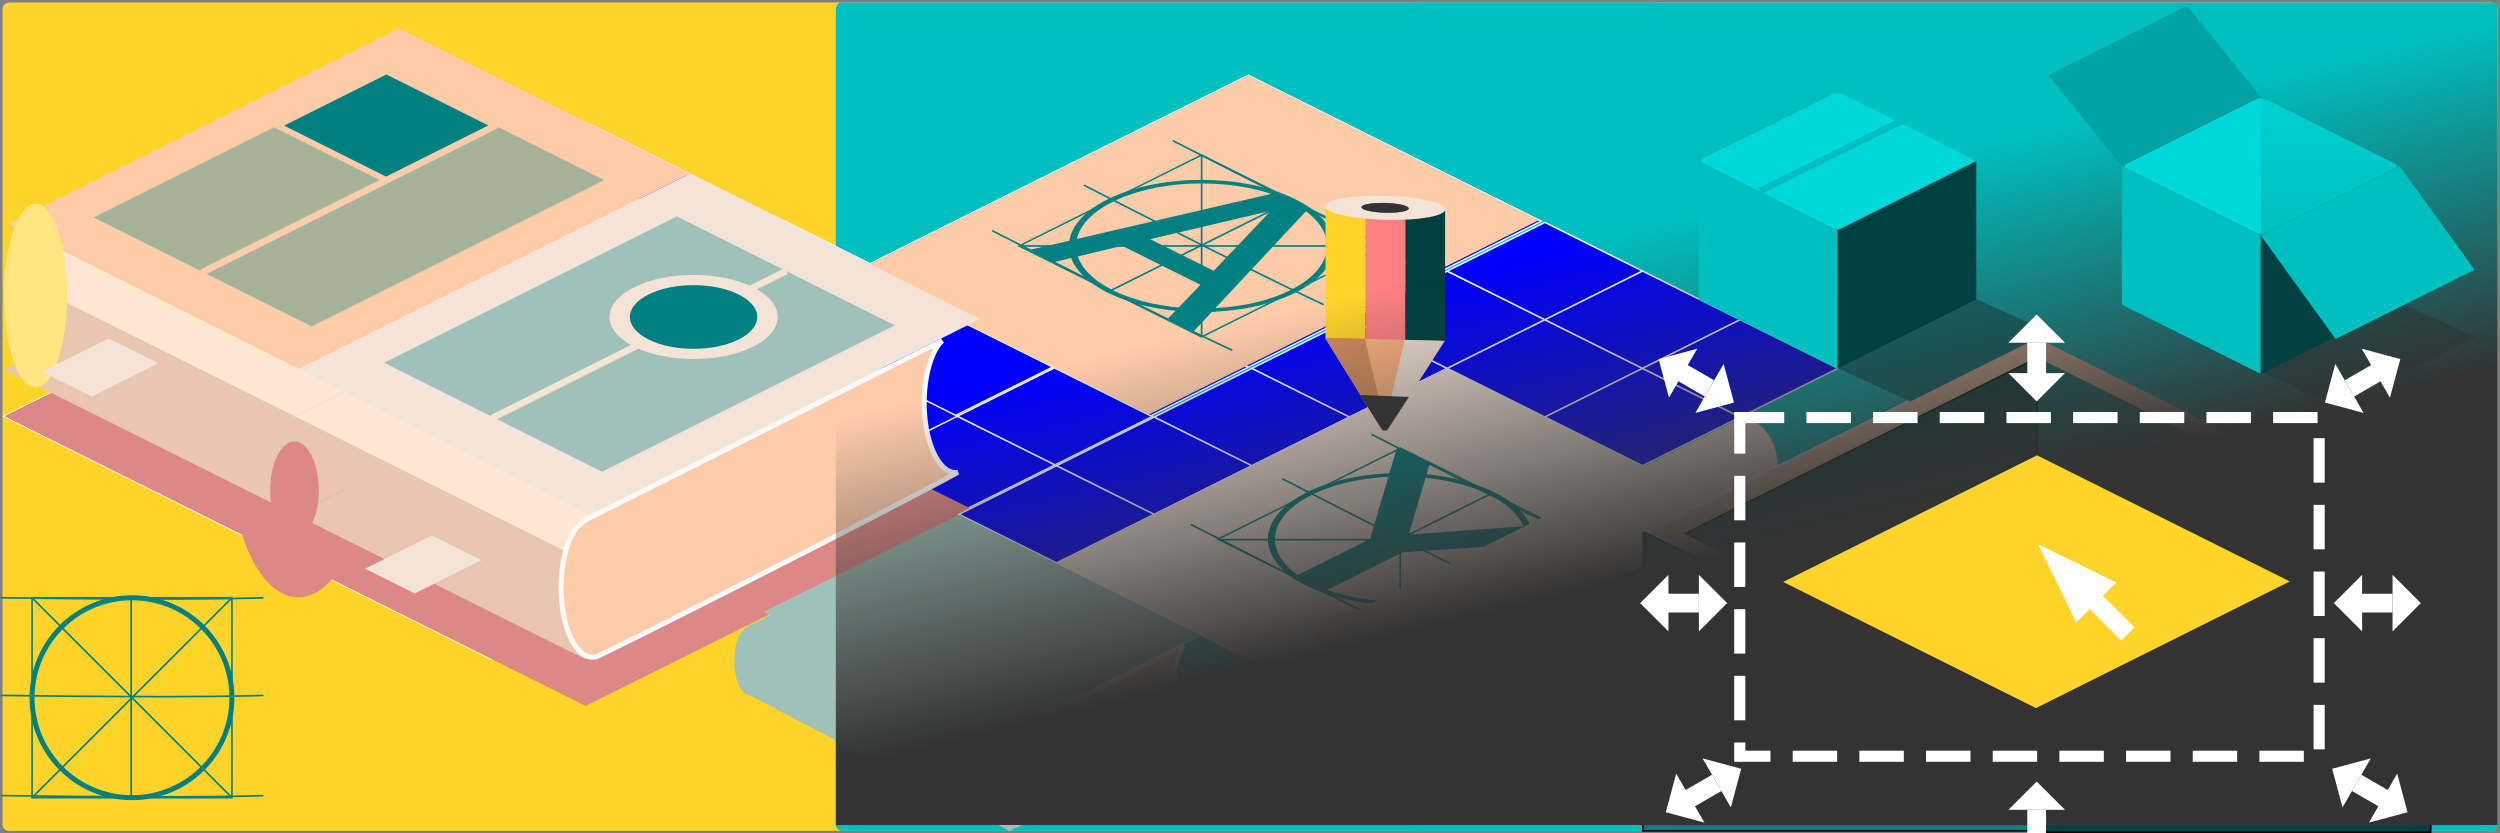 <?xml version="1.0" encoding="UTF-8" standalone="no"?>
<!-- Created with Inkscape (http://www.inkscape.org/) -->

<svg
   width="1500"
   height="500"
   viewBox="0 0 396.875 132.292"
   version="1.1"
   id="svg5"
   inkscape:version="1.1 (c68e22c387, 2021-05-23)"
   sodipodi:docname="header-design-main.svg"
   xmlns:inkscape="http://www.inkscape.org/namespaces/inkscape"
   xmlns:sodipodi="http://sodipodi.sourceforge.net/DTD/sodipodi-0.dtd"
   xmlns:xlink="http://www.w3.org/1999/xlink"
   xmlns="http://www.w3.org/2000/svg"
   xmlns:svg="http://www.w3.org/2000/svg">
  <rect x="0" y="0" width="396.875" height="132.292" fill="#808080" stroke="none"/>
  <sodipodi:namedview
     id="namedview7"
     pagecolor="#ffffff"
     bordercolor="#999999"
     borderopacity="1"
     inkscape:pageshadow="0"
     inkscape:pageopacity="0"
     inkscape:pagecheckerboard="0"
     inkscape:document-units="mm"
     showgrid="false"
     width="1500mm"
     showguides="false"
     units="px"
     inkscape:zoom="0.58366667"
     inkscape:cx="449.743"
     inkscape:cy="230.43975"
     inkscape:window-width="1920"
     inkscape:window-height="989"
     inkscape:window-x="-9"
     inkscape:window-y="-9"
     inkscape:window-maximized="1"
     inkscape:current-layer="layer1"
     inkscape:guide-bbox="true"
     inkscape:snap-bbox="false"
     inkscape:bbox-paths="true"
     inkscape:bbox-nodes="true"
     inkscape:snap-bbox-edge-midpoints="true"
     inkscape:snap-bbox-midpoints="true"
     inkscape:snap-global="false">
    <sodipodi:guide
       position="66.343,164.373"
       orientation="0,-1"
       id="guide20599" />
    <sodipodi:guide
       position="66.343,164.373"
       orientation="0,-1"
       id="guide20601" />
    <sodipodi:guide
       position="66.343,164.373"
       orientation="0,-1"
       id="guide20603" />
  </sodipodi:namedview>
  <defs
     id="defs2">
    <linearGradient
       inkscape:collect="always"
       id="linearGradient79930">
      <stop
         style="stop-color:#00bfbf;stop-opacity:1;"
         offset="0"
         id="stop79926" />
      <stop
         style="stop-color:#00bfbf;stop-opacity:0;"
         offset="1"
         id="stop79928" />
    </linearGradient>
    <linearGradient
       inkscape:collect="always"
       id="linearGradient364926">
      <stop
         style="stop-color:#333333;stop-opacity:1;"
         offset="0"
         id="stop364922" />
      <stop
         style="stop-color:#333333;stop-opacity:0;"
         offset="1"
         id="stop364924" />
    </linearGradient>
    <linearGradient
       inkscape:collect="always"
       id="linearGradient356928">
      <stop
         style="stop-color:#004040;stop-opacity:1;"
         offset="0"
         id="stop356924" />
      <stop
         style="stop-color:#f4e3d7;stop-opacity:1"
         offset="1"
         id="stop356926" />
    </linearGradient>
    <linearGradient
       inkscape:collect="always"
       id="linearGradient263029">
      <stop
         style="stop-color:#ffccaa;stop-opacity:1;"
         offset="0"
         id="stop263025" />
      <stop
         style="stop-color:#ffe6d5;stop-opacity:1"
         offset="1"
         id="stop263027" />
    </linearGradient>
    <linearGradient
       inkscape:collect="always"
       id="linearGradient262877">
      <stop
         style="stop-color:#f4e3d7;stop-opacity:1;"
         offset="0"
         id="stop262873" />
      <stop
         style="stop-color:#ffccaa;stop-opacity:1"
         offset="1"
         id="stop262875" />
    </linearGradient>
    <linearGradient
       inkscape:collect="always"
       xlink:href="#linearGradient262877"
       id="linearGradient262871"
       x1="926.717"
       y1="308.954"
       x2="950.639"
       y2="378.978"
       gradientUnits="userSpaceOnUse" />
    <linearGradient
       inkscape:collect="always"
       xlink:href="#linearGradient263029"
       id="linearGradient263031"
       x1="214.199"
       y1="97.21"
       x2="220.071"
       y2="104.943"
       gradientUnits="userSpaceOnUse" />
    <linearGradient
       inkscape:collect="always"
       xlink:href="#linearGradient356928"
       id="linearGradient356930"
       x1="354.548"
       y1="92.609"
       x2="435.129"
       y2="180.388"
       gradientUnits="userSpaceOnUse" />
    <linearGradient
       inkscape:collect="always"
       xlink:href="#linearGradient364926"
       id="linearGradient364928"
       x1="332.85"
       y1="74.113"
       x2="320.112"
       y2="21.622"
       gradientUnits="userSpaceOnUse"
       gradientTransform="matrix(1.01,0,0,1,-3.842,0)" />
    <linearGradient
       inkscape:collect="always"
       xlink:href="#linearGradient356928"
       id="linearGradient365448"
       gradientUnits="userSpaceOnUse"
       x1="354.548"
       y1="92.609"
       x2="435.129"
       y2="180.388"
       gradientTransform="matrix(-1,0,0,1,646.39,0)" />
    <linearGradient
       inkscape:collect="always"
       xlink:href="#linearGradient79930"
       id="linearGradient79924"
       x1="368.325"
       y1="37.151"
       x2="368.325"
       y2="5.981"
       gradientUnits="userSpaceOnUse" />
  </defs>
  <g
     inkscape:label="Layer 1"
     inkscape:groupmode="layer"
     id="layer1">
    <circle
       style="fill:#de8787;fill-opacity:1;stroke:none;stroke-width:0.794;-inkscape-stroke:none;paint-order:stroke fill markers;stop-color:#000000"
       id="circle185525"
       cx="-30.899"
       cy="90.222"
       r="5.193"
       transform="matrix(0.715,-0.699,0.715,0.699,0,0)" />
    <rect
       style="fill:#ffd42a;stroke:none;stroke-width:0.794;-inkscape-stroke:none;paint-order:stroke fill markers;stop-color:#000000;fill-opacity:1"
       id="rect659"
       width="131.498"
       height="396.081"
       x="0.397"
       y="-396.478"
       rx="1"
       ry="1"
       transform="rotate(90)" />
    <rect
       style="fill:#00bfbf;fill-opacity:1;stroke:none;stroke-width:0.794;-inkscape-stroke:none;paint-order:stroke fill markers;stop-color:#000000"
       id="rect11643"
       width="131.498"
       height="172.813"
       x="0.397"
       y="-396.478"
       rx="1"
       ry="1"
       transform="rotate(90)" />
    <rect
       style="fill:#00bfbf;stroke:none;stroke-width:0.794;-inkscape-stroke:none;paint-order:stroke fill markers;stop-color:#000000;fill-opacity:1"
       id="rect869"
       width="131.498"
       height="131.498"
       x="132.689"
       y="0.397"
       rx="1"
       ry="1" />
    <rect
       style="fill:#0000ff;fill-rule:evenodd;stroke:#ffffff;stroke-width:0.296"
       id="rect123181"
       width="17.319"
       height="17.319"
       x="74.442"
       y="56.383"
       transform="matrix(0.895,0.446,-0.895,0.446,0,0)" />
    <rect
       style="fill:#0000ff;fill-rule:evenodd;stroke:#ffffff;stroke-width:0.296"
       id="rect123263"
       width="17.319"
       height="17.319"
       x="91.762"
       y="56.383"
       transform="matrix(0.895,0.446,-0.895,0.446,0,0)" />
    <rect
       style="fill:#0000ff;fill-rule:evenodd;stroke:#ffffff;stroke-width:0.296"
       id="rect123265"
       width="17.319"
       height="17.319"
       x="109.081"
       y="56.383"
       transform="matrix(0.895,0.446,-0.895,0.446,0,0)" />
    <rect
       style="fill:#0000ff;fill-rule:evenodd;stroke:#ffffff;stroke-width:0.296"
       id="rect123267"
       width="17.319"
       height="17.319"
       x="74.442"
       y="39.064"
       transform="matrix(0.895,0.446,-0.895,0.446,0,0)" />
    <rect
       style="fill:#0000ff;fill-rule:evenodd;stroke:#ffffff;stroke-width:0.296"
       id="rect123269"
       width="17.319"
       height="17.319"
       x="91.762"
       y="39.064"
       transform="matrix(0.895,0.446,-0.895,0.446,0,0)" />
    <rect
       style="fill:#0000ff;fill-rule:evenodd;stroke:#ffffff;stroke-width:0.296"
       id="rect123271"
       width="17.319"
       height="17.319"
       x="109.081"
       y="39.064"
       transform="matrix(0.895,0.446,-0.895,0.446,0,0)" />
    <rect
       style="fill:#0000ff;fill-rule:evenodd;stroke:#ffffff;stroke-width:0.296"
       id="rect123279"
       width="17.319"
       height="17.319"
       x="74.442"
       y="21.745"
       transform="matrix(0.895,0.446,-0.895,0.446,0,0)" />
    <rect
       style="fill:#0000ff;fill-rule:evenodd;stroke:#ffffff;stroke-width:0.296"
       id="rect123281"
       width="17.319"
       height="17.319"
       x="91.762"
       y="21.745"
       transform="matrix(0.895,0.446,-0.895,0.446,0,0)" />
    <rect
       style="fill:#0000ff;fill-rule:evenodd;stroke:#ffffff;stroke-width:0.296"
       id="rect123283"
       width="17.319"
       height="17.319"
       x="109.081"
       y="21.745"
       transform="matrix(0.895,0.446,-0.895,0.446,0,0)" />
    <rect
       style="fill:#0000ff;fill-rule:evenodd;stroke:#ffffff;stroke-width:0.296"
       id="rect123303"
       width="17.319"
       height="17.319"
       x="126.401"
       y="56.383"
       transform="matrix(0.895,0.446,-0.895,0.446,0,0)" />
    <rect
       style="fill:#0000ff;fill-rule:evenodd;stroke:#ffffff;stroke-width:0.296"
       id="rect123305"
       width="17.319"
       height="17.319"
       x="143.72"
       y="56.383"
       transform="matrix(0.895,0.446,-0.895,0.446,0,0)" />
    <rect
       style="fill:#0000ff;fill-rule:evenodd;stroke:#ffffff;stroke-width:0.296"
       id="rect123309"
       width="17.319"
       height="17.319"
       x="126.401"
       y="39.064"
       transform="matrix(0.895,0.446,-0.895,0.446,0,0)" />
    <rect
       style="fill:#0000ff;fill-rule:evenodd;stroke:#ffffff;stroke-width:0.296"
       id="rect123311"
       width="17.319"
       height="17.319"
       x="143.72"
       y="39.064"
       transform="matrix(0.895,0.446,-0.895,0.446,0,0)" />
    <rect
       style="fill:#0000ff;fill-rule:evenodd;stroke:#f4e3d7;stroke-width:0.296"
       id="rect123315"
       width="17.319"
       height="17.319"
       x="126.401"
       y="21.745"
       transform="matrix(0.895,0.446,-0.895,0.446,0,0)" />
    <rect
       style="fill:#0000ff;fill-rule:evenodd;stroke:#ffffff;stroke-width:0.296"
       id="rect123317"
       width="17.319"
       height="17.319"
       x="143.72"
       y="21.745"
       transform="matrix(0.895,0.446,-0.895,0.446,0,0)" />
    <rect
       style="fill:#0000ff;fill-rule:evenodd;stroke:#ffffff;stroke-width:0.296"
       id="rect123319"
       width="17.319"
       height="17.319"
       x="161.039"
       y="21.745"
       transform="matrix(0.895,0.446,-0.895,0.446,0,0)" />
    <rect
       style="fill:#0000ff;fill-rule:evenodd;stroke:#ffffff;stroke-width:0.296"
       id="rect123339"
       width="17.319"
       height="17.319"
       x="74.442"
       y="4.425"
       transform="matrix(0.895,0.446,-0.895,0.446,0,0)" />
    <rect
       style="fill:#0000ff;fill-rule:evenodd;stroke:#ffffff;stroke-width:0.296"
       id="rect123341"
       width="17.319"
       height="17.319"
       x="91.762"
       y="4.425"
       transform="matrix(0.895,0.446,-0.895,0.446,0,0)" />
    <rect
       style="fill:#0000ff;fill-rule:evenodd;stroke:#f4e3d7;stroke-width:0.296"
       id="rect123343"
       width="17.319"
       height="17.319"
       x="109.081"
       y="4.425"
       transform="matrix(0.895,0.446,-0.895,0.446,0,0)" />
    <rect
       style="fill:#0000ff;fill-rule:evenodd;stroke:#ffffff;stroke-width:0.296"
       id="rect123345"
       width="17.319"
       height="17.319"
       x="74.442"
       y="-12.894"
       transform="matrix(0.895,0.446,-0.895,0.446,0,0)" />
    <rect
       style="fill:#0000ff;fill-rule:evenodd;stroke:#f4e3d7;stroke-width:0.296"
       id="rect123347"
       width="17.319"
       height="17.319"
       x="91.762"
       y="-12.894"
       transform="matrix(0.895,0.446,-0.895,0.446,0,0)" />
    <rect
       style="fill:#0000ff;fill-rule:evenodd;stroke:#f4e3d7;stroke-width:0.296"
       id="rect123349"
       width="17.319"
       height="17.319"
       x="109.081"
       y="-12.894"
       transform="matrix(0.895,0.446,-0.895,0.446,0,0)" />
    <rect
       style="fill:#0000ff;fill-rule:evenodd;stroke:#f4e3d7;stroke-width:0.296"
       id="rect123351"
       width="17.319"
       height="17.319"
       x="74.442"
       y="-30.214"
       transform="matrix(0.895,0.446,-0.895,0.446,0,0)" />
    <rect
       style="fill:#de8787;fill-rule:evenodd;stroke-width:0.296"
       id="rect123397"
       width="51.568"
       height="69.278"
       x="74.442"
       y="4.425"
       transform="matrix(0.895,0.446,-0.895,0.446,0,0)" />
    <rect
       style="fill:#0000ff;fill-rule:evenodd;stroke:#f4e3d7;stroke-width:0.296"
       id="rect123353"
       width="17.319"
       height="17.319"
       x="91.762"
       y="-30.214"
       transform="matrix(0.895,0.446,-0.895,0.446,0,0)" />
    <rect
       style="fill:#0000ff;fill-rule:evenodd;stroke:#ffffff;stroke-width:0.296"
       id="rect123355"
       width="17.319"
       height="17.319"
       x="109.081"
       y="-30.214"
       transform="matrix(0.895,0.446,-0.895,0.446,0,0)" />
    <rect
       style="fill:#0000ff;fill-rule:evenodd;stroke:#f4e3d7;stroke-width:0.296"
       id="rect123357"
       width="17.319"
       height="17.319"
       x="126.401"
       y="4.425"
       transform="matrix(0.895,0.446,-0.895,0.446,0,0)" />
    <rect
       style="fill:#0000ff;fill-rule:evenodd;stroke:#ffffff;stroke-width:0.296"
       id="rect123359"
       width="17.319"
       height="17.319"
       x="143.72"
       y="4.425"
       transform="matrix(0.895,0.446,-0.895,0.446,0,0)" />
    <rect
       style="fill:#0000ff;fill-rule:evenodd;stroke:#ffffff;stroke-width:0.296"
       id="rect123361"
       width="17.319"
       height="17.319"
       x="161.039"
       y="4.425"
       transform="matrix(0.895,0.446,-0.895,0.446,0,0)" />
    <rect
       style="fill:#0000ff;fill-rule:evenodd;stroke:#ffffff;stroke-width:0.296"
       id="rect123363"
       width="17.319"
       height="17.319"
       x="126.401"
       y="-12.894"
       transform="matrix(0.895,0.446,-0.895,0.446,0,0)" />
    <rect
       style="fill:#0000ff;fill-rule:evenodd;stroke:#ffffff;stroke-width:0.296"
       id="rect123365"
       width="17.319"
       height="17.319"
       x="143.72"
       y="-12.894"
       transform="matrix(0.895,0.446,-0.895,0.446,0,0)" />
    <rect
       style="fill:#0000ff;fill-rule:evenodd;stroke:#ffffff;stroke-width:0.296"
       id="rect123367"
       width="17.319"
       height="17.319"
       x="158.979"
       y="-10.834"
       transform="matrix(0.895,0.446,-0.895,0.446,0,0)" />
    <rect
       style="fill:#0000ff;fill-rule:evenodd;stroke:#ffffff;stroke-width:0.296"
       id="rect123369"
       width="17.319"
       height="17.319"
       x="126.401"
       y="-30.214"
       transform="matrix(0.895,0.446,-0.895,0.446,0,0)" />
    <rect
       style="fill:#0000ff;fill-rule:evenodd;stroke:#ffffff;stroke-width:0.296"
       id="rect123371"
       width="17.319"
       height="17.319"
       x="141.363"
       y="-28.153"
       transform="matrix(0.895,0.446,-0.895,0.446,0,0)" />
    <rect
       style="fill:#0000ff;fill-rule:evenodd;stroke:#ffffff;stroke-width:0.296"
       id="rect123373"
       width="17.319"
       height="17.319"
       x="158.979"
       y="-28.153"
       transform="matrix(0.895,0.446,-0.895,0.446,0,0)" />
    <rect
       style="fill:none;fill-rule:evenodd;stroke:#008080;stroke-width:0.265"
       id="rect123739"
       width="31.732"
       height="31.732"
       x="5.085"
       y="94.897" />
    <ellipse
       style="font-variation-settings:'wght' 400;fill:none;fill-opacity:1;stroke:#008080;stroke-width:0.794;-inkscape-stroke:none;paint-order:stroke fill markers;stop-color:#000000"
       id="path123765"
       cx="20.951"
       cy="110.764"
       rx="15.866"
       ry="15.866" />
    <path
       style="fill:none;stroke:#008080;stroke-width:0.265px;stroke-linecap:butt;stroke-linejoin:miter;stroke-opacity:1"
       d="M 5.085,94.897 36.825,126.638"
       id="path123880" />
    <path
       style="fill:none;stroke:#008080;stroke-width:0.265px;stroke-linecap:butt;stroke-linejoin:miter;stroke-opacity:1"
       d="M 5.085,126.63 36.817,94.897"
       id="path123882" />
    <path
       style="fill:none;stroke:#008080;stroke-width:0.265px;stroke-linecap:butt;stroke-linejoin:miter;stroke-opacity:1"
       d="m 0.084,94.897 c 31.845,0.443 41.732,0 41.732,0"
       id="path123884" />
    <path
       style="fill:none;stroke:#008080;stroke-width:0.265px;stroke-linecap:butt;stroke-linejoin:miter;stroke-opacity:1"
       d="m 0.084,110.395 c 31.845,0.443 41.732,0 41.732,0"
       id="path123966" />
    <path
       style="fill:none;stroke:#008080;stroke-width:0.265px;stroke-linecap:butt;stroke-linejoin:miter;stroke-opacity:1"
       d="m 0.084,126.301 c 31.845,0.443 41.732,0 41.732,0"
       id="path123968" />
    <path
       style="fill:none;stroke:#008080;stroke-width:0.265px;stroke-linecap:butt;stroke-linejoin:miter;stroke-opacity:1"
       d="M 20.823,94.901 V 126.634"
       id="path124036" />
    <rect
       style="fill:#de8787;fill-rule:evenodd;stroke-width:0.296"
       id="rect135992"
       width="51.568"
       height="69.278"
       x="126.011"
       y="4.425"
       transform="matrix(0.895,0.446,-0.895,0.446,0,0)" />
    <rect
       style="fill:#0000ff;fill-rule:evenodd;stroke:#ffffff;stroke-width:0.296"
       id="rect135994"
       width="17.319"
       height="17.319"
       x="176.594"
       y="-10.834"
       transform="matrix(0.895,0.446,-0.895,0.446,0,0)" />
    <rect
       style="fill:#0000ff;fill-rule:evenodd;stroke:#ffffff;stroke-width:0.296"
       id="rect135996"
       width="17.319"
       height="17.319"
       x="193.914"
       y="-10.834"
       transform="matrix(0.895,0.446,-0.895,0.446,0,0)" />
    <rect
       style="fill:#0000ff;fill-rule:evenodd;stroke:#ffffff;stroke-width:0.296"
       id="rect135998"
       width="17.319"
       height="17.319"
       x="211.233"
       y="-10.834"
       transform="matrix(0.895,0.446,-0.895,0.446,0,0)" />
    <rect
       style="fill:#0000ff;fill-rule:evenodd;stroke:#ffffff;stroke-width:0.296"
       id="rect136000"
       width="17.319"
       height="17.319"
       x="176.594"
       y="-28.153"
       transform="matrix(0.895,0.446,-0.895,0.446,0,0)" />
    <rect
       style="fill:#0000ff;fill-rule:evenodd;stroke:#ffffff;stroke-width:0.296"
       id="rect136002"
       width="17.319"
       height="17.319"
       x="193.914"
       y="-28.153"
       transform="matrix(0.895,0.446,-0.895,0.446,0,0)" />
    <rect
       style="fill:#0000ff;fill-rule:evenodd;stroke:#ffffff;stroke-width:0.296"
       id="rect136004"
       width="17.319"
       height="17.319"
       x="211.233"
       y="-28.153"
       transform="matrix(0.895,0.446,-0.895,0.446,0,0)" />
    <rect
       style="fill:#0000ff;fill-rule:evenodd;stroke:#ffffff;stroke-width:0.296"
       id="rect136006"
       width="17.319"
       height="17.319"
       x="176.594"
       y="-45.472"
       transform="matrix(0.895,0.446,-0.895,0.446,0,0)" />
    <rect
       style="fill:#0000ff;fill-rule:evenodd;stroke:#ffffff;stroke-width:0.296"
       id="rect136008"
       width="17.319"
       height="17.319"
       x="193.914"
       y="-45.472"
       transform="matrix(0.895,0.446,-0.895,0.446,0,0)" />
    <rect
       style="fill:#0000ff;fill-rule:evenodd;stroke:#ffffff;stroke-width:0.296"
       id="rect136010"
       width="17.319"
       height="17.319"
       x="211.233"
       y="-45.472"
       transform="matrix(0.895,0.446,-0.895,0.446,0,0)" />
    <rect
       style="fill:#0000ff;fill-rule:evenodd;stroke:#ffffff;stroke-width:0.296"
       id="rect136012"
       width="17.319"
       height="17.319"
       x="228.552"
       y="-10.834"
       transform="matrix(0.895,0.446,-0.895,0.446,0,0)" />
    <rect
       style="fill:#0000ff;fill-rule:evenodd;stroke:#ffffff;stroke-width:0.296"
       id="rect136014"
       width="17.319"
       height="17.319"
       x="245.872"
       y="-10.834"
       transform="matrix(0.895,0.446,-0.895,0.446,0,0)" />
    <rect
       style="fill:#0000ff;fill-rule:evenodd;stroke:#ffffff;stroke-width:0.296"
       id="rect136016"
       width="17.319"
       height="17.319"
       x="263.191"
       y="-10.834"
       transform="matrix(0.895,0.446,-0.895,0.446,0,0)" />
    <rect
       style="fill:#0000ff;fill-rule:evenodd;stroke:#ffffff;stroke-width:0.296"
       id="rect136018"
       width="17.319"
       height="17.319"
       x="228.552"
       y="-28.153"
       transform="matrix(0.895,0.446,-0.895,0.446,0,0)" />
    <rect
       style="fill:#0000ff;fill-rule:evenodd;stroke:#ffffff;stroke-width:0.296"
       id="rect136020"
       width="17.319"
       height="17.319"
       x="245.872"
       y="-28.153"
       transform="matrix(0.895,0.446,-0.895,0.446,0,0)" />
    <rect
       style="fill:#0000ff;fill-rule:evenodd;stroke:#ffffff;stroke-width:0.296"
       id="rect136022"
       width="17.319"
       height="17.319"
       x="263.191"
       y="-28.153"
       transform="matrix(0.895,0.446,-0.895,0.446,0,0)" />
    <rect
       style="fill:#0000ff;fill-rule:evenodd;stroke:#ffffff;stroke-width:0.296"
       id="rect136024"
       width="17.319"
       height="17.319"
       x="228.552"
       y="-45.472"
       transform="matrix(0.895,0.446,-0.895,0.446,0,0)" />
    <rect
       style="fill:#0000ff;fill-rule:evenodd;stroke:#ffffff;stroke-width:0.296"
       id="rect136026"
       width="17.319"
       height="17.319"
       x="245.872"
       y="-45.472"
       transform="matrix(0.895,0.446,-0.895,0.446,0,0)" />
    <rect
       style="fill:#0000ff;fill-rule:evenodd;stroke:#ffffff;stroke-width:0.296"
       id="rect136030"
       width="17.319"
       height="17.319"
       x="176.594"
       y="-62.792"
       transform="matrix(0.895,0.446,-0.895,0.446,0,0)" />
    <rect
       style="fill:#0000ff;fill-rule:evenodd;stroke:#ffffff;stroke-width:0.296"
       id="rect136032"
       width="17.319"
       height="17.319"
       x="193.914"
       y="-62.792"
       transform="matrix(0.895,0.446,-0.895,0.446,0,0)" />
    <rect
       style="fill:#0000ff;fill-rule:evenodd;stroke:#ffffff;stroke-width:0.296"
       id="rect136034"
       width="17.319"
       height="17.319"
       x="211.233"
       y="-62.792"
       transform="matrix(0.895,0.446,-0.895,0.446,0,0)" />
    <rect
       style="fill:#0000ff;fill-rule:evenodd;stroke:#ffffff;stroke-width:0.296"
       id="rect136036"
       width="17.319"
       height="17.319"
       x="176.594"
       y="-80.111"
       transform="matrix(0.895,0.446,-0.895,0.446,0,0)" />
    <rect
       style="fill:#0000ff;fill-rule:evenodd;stroke:#ffffff;stroke-width:0.296"
       id="rect136038"
       width="17.319"
       height="17.319"
       x="193.914"
       y="-80.111"
       transform="matrix(0.895,0.446,-0.895,0.446,0,0)" />
    <rect
       style="fill:#0000ff;fill-rule:evenodd;stroke:#ffffff;stroke-width:0.296"
       id="rect136040"
       width="17.319"
       height="17.319"
       x="211.233"
       y="-80.111"
       transform="matrix(0.895,0.446,-0.895,0.446,0,0)" />
    <rect
       style="fill:#0000ff;fill-rule:evenodd;stroke:#ffffff;stroke-width:0.296"
       id="rect136042"
       width="17.319"
       height="17.319"
       x="176.594"
       y="-97.431"
       transform="matrix(0.895,0.446,-0.895,0.446,0,0)" />
    <rect
       style="fill:#0000ff;fill-rule:evenodd;stroke:#ffffff;stroke-width:0.296"
       id="rect136044"
       width="17.319"
       height="17.319"
       x="193.914"
       y="-97.431"
       transform="matrix(0.895,0.446,-0.895,0.446,0,0)" />
    <rect
       style="fill:#0000ff;fill-rule:evenodd;stroke:#ffffff;stroke-width:0.296"
       id="rect136046"
       width="17.319"
       height="17.319"
       x="211.233"
       y="-97.431"
       transform="matrix(0.895,0.446,-0.895,0.446,0,0)" />
    <rect
       style="fill:#0000ff;fill-rule:evenodd;stroke:#ffffff;stroke-width:0.296"
       id="rect136048"
       width="17.319"
       height="17.319"
       x="228.552"
       y="-62.792"
       transform="matrix(0.895,0.446,-0.895,0.446,0,0)" />
    <rect
       style="fill:#f4e3d7;fill-rule:evenodd;stroke-width:0.296"
       id="rect136066"
       width="51.568"
       height="69.278"
       x="193.914"
       y="-62.792"
       transform="matrix(0.895,0.446,-0.895,0.446,0,0)" />
    <rect
       style="fill:none;fill-rule:evenodd;stroke:#008080;stroke-width:0.296"
       id="rect136068"
       width="32.381"
       height="32.384"
       x="203.968"
       y="-44.454"
       transform="matrix(0.895,0.446,-0.895,0.446,0,0)" />
    <ellipse
       style="font-variation-settings:'wght' 400;fill:none;fill-opacity:1;stroke:#008080;stroke-width:0.888;-inkscape-stroke:none;paint-order:stroke fill markers;stop-color:#000000"
       id="ellipse136070"
       cx="220.159"
       cy="-28.262"
       rx="16.19"
       ry="16.192"
       transform="matrix(0.895,0.446,-0.895,0.446,0,0)" />
    <path
       style="fill:none;stroke:#008080;stroke-width:0.265px;stroke-linecap:butt;stroke-linejoin:miter;stroke-opacity:1"
       d="m 222.285,71.222 -0.003,28.924"
       id="path136072" />
    <path
       style="fill:none;stroke:#008080;stroke-width:0.265px;stroke-linecap:butt;stroke-linejoin:miter;stroke-opacity:1"
       d="m 193.308,85.681 57.95,-0.001"
       id="path136074" />
    <path
       style="fill:none;stroke:#008080;stroke-width:0.265px;stroke-linecap:butt;stroke-linejoin:miter;stroke-opacity:1"
       d="m 217.719,68.944 c 28.672,14.711 38.104,19.013 38.104,19.013"
       id="path136076" />
    <path
       style="fill:none;stroke:#008080;stroke-width:0.265px;stroke-linecap:butt;stroke-linejoin:miter;stroke-opacity:1"
       d="m 203.567,76.006 c 28.672,14.711 38.104,19.013 38.104,19.013"
       id="path136078" />
    <path
       style="fill:none;stroke:#008080;stroke-width:0.265px;stroke-linecap:butt;stroke-linejoin:miter;stroke-opacity:1"
       d="m 189.043,83.253 c 28.672,14.711 38.104,19.013 38.104,19.013"
       id="path136080" />
    <path
       style="fill:none;stroke:#008080;stroke-width:0.265px;stroke-linecap:butt;stroke-linejoin:miter;stroke-opacity:1"
       d="m 236.651,78.394 -28.977,14.459"
       id="path136082" />
    <g
       aria-label="Y"
       transform="matrix(1.006,0.502,-0.829,0.414,486.624,28.373)"
       id="g136086"
       style="font-size:48.339px;line-height:1.25;letter-spacing:0px;word-spacing:0px;fill:#008080;stroke-width:0.29">
      <path
         d="m -59.841,211.092 -12.368,19.732 v 15.413 h -4.673 V 231.319 L -89.298,211.092 h 5.169 l 9.606,15.72 9.701,-15.72 z"
         id="path136084"
         style="stroke-width:0.29" />
    </g>
    <rect
       style="fill:#0000ff;fill-rule:evenodd;stroke:#ffffff;stroke-width:0.296"
       id="rect136388"
       width="17.319"
       height="17.319"
       x="246.168"
       y="-45.472"
       transform="matrix(0.895,0.446,-0.895,0.446,0,0)" />
    <rect
       style="fill:#0000ff;fill-rule:evenodd;stroke:#ffffff;stroke-width:0.296"
       id="rect137066"
       width="17.314"
       height="17.314"
       x="124.103"
       y="-45.365"
       transform="matrix(0.895,0.446,-0.895,0.446,0,0)" />
    <rect
       style="fill:#0000ff;fill-rule:evenodd;stroke:#ffffff;stroke-width:0.296"
       id="rect137068"
       width="17.314"
       height="17.314"
       x="141.417"
       y="-45.365"
       transform="matrix(0.895,0.446,-0.895,0.446,0,0)" />
    <rect
       style="fill:#0000ff;fill-rule:evenodd;stroke:#ffffff;stroke-width:0.296"
       id="rect137070"
       width="17.314"
       height="17.314"
       x="124.103"
       y="-62.68"
       transform="matrix(0.895,0.446,-0.895,0.446,0,0)" />
    <rect
       style="fill:#0000ff;fill-rule:evenodd;stroke:#ffffff;stroke-width:0.296"
       id="rect137072"
       width="17.314"
       height="17.314"
       x="141.417"
       y="-62.68"
       transform="matrix(0.895,0.446,-0.895,0.446,0,0)" />
    <rect
       style="fill:#0000ff;fill-rule:evenodd;stroke:#ffffff;stroke-width:0.296"
       id="rect137074"
       width="17.314"
       height="17.314"
       x="124.103"
       y="-79.994"
       transform="matrix(0.895,0.446,-0.895,0.446,0,0)" />
    <rect
       style="fill:#0000ff;fill-rule:evenodd;stroke:#ffffff;stroke-width:0.296"
       id="rect137076"
       width="17.314"
       height="17.314"
       x="141.417"
       y="-79.994"
       transform="matrix(0.895,0.446,-0.895,0.446,0,0)" />
    <rect
       style="fill:#0000ff;fill-rule:evenodd;stroke:#ffffff;stroke-width:0.296"
       id="rect137078"
       width="17.314"
       height="17.314"
       x="158.731"
       y="-45.365"
       transform="matrix(0.895,0.446,-0.895,0.446,0,0)" />
    <rect
       style="fill:#0000ff;fill-rule:evenodd;stroke:#ffffff;stroke-width:0.296"
       id="rect137080"
       width="17.314"
       height="17.314"
       x="158.731"
       y="-62.68"
       transform="matrix(0.895,0.446,-0.895,0.446,0,0)" />
    <rect
       style="fill:#0000ff;fill-rule:evenodd;stroke:#ffffff;stroke-width:0.296"
       id="rect137082"
       width="17.314"
       height="17.314"
       x="158.731"
       y="-79.994"
       transform="matrix(0.895,0.446,-0.895,0.446,0,0)" />
    <rect
       style="fill:#0000ff;fill-rule:evenodd;stroke:#ffffff;stroke-width:0.296"
       id="rect137084"
       width="17.314"
       height="17.314"
       x="124.103"
       y="-97.308"
       transform="matrix(0.895,0.446,-0.895,0.446,0,0)" />
    <rect
       style="fill:#0000ff;fill-rule:evenodd;stroke:#ffffff;stroke-width:0.296"
       id="rect137086"
       width="17.314"
       height="17.314"
       x="141.417"
       y="-97.308"
       transform="matrix(0.895,0.446,-0.895,0.446,0,0)" />
    <rect
       style="fill:#0000ff;fill-rule:evenodd;stroke:#ffffff;stroke-width:0.296"
       id="rect137088"
       width="17.314"
       height="17.314"
       x="158.731"
       y="-97.308"
       transform="matrix(0.895,0.446,-0.895,0.446,0,0)" />
    <rect
       style="fill:#ffccaa;fill-rule:evenodd;stroke-width:0.296"
       id="rect137090"
       width="51.554"
       height="69.258"
       x="124.103"
       y="-97.308"
       transform="matrix(0.895,0.446,-0.895,0.446,0,0)" />
    <rect
       style="fill:none;fill-rule:evenodd;stroke:#008080;stroke-width:0.296"
       id="rect137092"
       width="32.371"
       height="32.375"
       x="134.154"
       y="-78.975"
       transform="matrix(0.895,0.446,-0.895,0.446,0,0)" />
    <ellipse
       style="font-variation-settings:'wght' 400;fill:none;fill-opacity:1;stroke:#008080;stroke-width:0.888;-inkscape-stroke:none;paint-order:stroke fill markers;stop-color:#000000"
       id="ellipse137094"
       cx="150.34"
       cy="-62.788"
       rx="16.186"
       ry="16.187"
       transform="matrix(0.895,0.446,-0.895,0.446,0,0)" />
    <path
       style="fill:none;stroke:#008080;stroke-width:0.265px;stroke-linecap:butt;stroke-linejoin:miter;stroke-opacity:1"
       d="m 190.761,24.609 -0.003,28.883"
       id="path137096" />
    <path
       style="fill:none;stroke:#008080;stroke-width:0.265px;stroke-linecap:butt;stroke-linejoin:miter;stroke-opacity:1"
       d="m 161.784,39.047 57.95,-10e-4"
       id="path137098" />
    <path
       style="fill:none;stroke:#008080;stroke-width:0.265px;stroke-linecap:butt;stroke-linejoin:miter;stroke-opacity:1"
       d="m 186.195,22.334 c 28.672,14.69 38.104,18.986 38.104,18.986"
       id="path137100" />
    <path
       style="fill:none;stroke:#008080;stroke-width:0.265px;stroke-linecap:butt;stroke-linejoin:miter;stroke-opacity:1"
       d="m 172.043,29.385 c 28.672,14.69 38.104,18.986 38.104,18.986"
       id="path137102" />
    <path
       style="fill:none;stroke:#008080;stroke-width:0.265px;stroke-linecap:butt;stroke-linejoin:miter;stroke-opacity:1"
       d="m 157.519,36.622 c 28.672,14.69 38.104,18.986 38.104,18.986"
       id="path137104" />
    <path
       style="fill:none;stroke:#008080;stroke-width:0.265px;stroke-linecap:butt;stroke-linejoin:miter;stroke-opacity:1"
       d="m 205.127,31.771 -28.977,14.438"
       id="path137106" />
    <g
       aria-label="Y"
       transform="matrix(1.006,0.501,-0.829,0.413,455.099,-18.179)"
       id="g137110"
       style="font-size:48.339px;line-height:1.25;letter-spacing:0px;word-spacing:0px;fill:#008080;stroke-width:0.29">
      <g
         aria-label="A"
         transform="scale(0.908,1.101)"
         id="text140405"
         style="font-size:43.264px;stroke-width:0.059">
        <path
           d="m -67.617,223.367 h -4.457 l -3.084,-8.767 h -13.605 l -3.084,8.767 h -4.246 l 11.45,-31.455 h 5.577 z m -8.83,-12.358 -5.514,-15.443 -5.535,15.443 z"
           id="path141791"
           style="stroke-width:0.059" />
      </g>
    </g>
    <circle
       style="fill:#de8787;fill-opacity:1;stroke:none;stroke-width:0.888;-inkscape-stroke:none;paint-order:stroke fill markers;stop-color:#000000"
       id="circle168748"
       cx="11.892"
       cy="94.31"
       r="16.64"
       transform="matrix(0.446,-0.895,0.446,0.895,0,0)" />
    <rect
       style="fill:#e9c6af;fill-rule:evenodd;stroke-width:0.296"
       id="rect185629"
       width="51.568"
       height="69.278"
       x="66.126"
       y="-3.892"
       transform="matrix(0.895,0.446,-0.895,0.446,0,0)" />
    <rect
       style="fill:#e9c6af;fill-rule:evenodd;stroke-width:0.296"
       id="rect142164"
       width="51.568"
       height="69.278"
       x="57.365"
       y="-12.652"
       transform="matrix(0.895,0.446,-0.895,0.446,0,0)" />
    <path
       id="rect142166"
       style="fill:#e9c6af;fill-rule:evenodd;stroke-width:0.296"
       transform="matrix(0.895,0.446,-0.895,0.446,0,0)"
       d="m 108.933,-12.652 52.106,17.078 -0.538,52.2 -51.568,0 z"
       sodipodi:nodetypes="ccccc" />
    <path
       id="rect185631"
       style="fill:#e9c6af;fill-rule:evenodd;stroke-width:0.296"
       transform="matrix(0.895,0.446,-0.895,0.446,0,0)"
       d="m 117.694,-3.892 46.869,6.269 4.699,63.008 -51.568,0 z"
       sodipodi:nodetypes="ccccc" />
    <rect
       style="fill:#ffe6d5;fill-rule:evenodd;stroke-width:0.296"
       id="rect159285"
       width="51.568"
       height="69.278"
       x="48.705"
       y="-21.312"
       transform="matrix(0.895,0.446,-0.895,0.446,0,0)" />
    <path
       id="rect159287"
       style="fill:#ffe6d5;fill-rule:evenodd;stroke-width:0.296"
       transform="matrix(0.895,0.446,-0.895,0.446,0,0)"
       d="m 100.273,-21.312 43.447,8.418 8.122,60.86 h -51.568 z"
       sodipodi:nodetypes="ccccc" />
    <rect
       style="fill:#ffccaa;fill-rule:evenodd;stroke-width:0.296"
       id="rect159343"
       width="51.589"
       height="69.305"
       x="40.485"
       y="-30.34"
       transform="matrix(0.894,0.447,-0.894,0.447,0,0)" />
    <rect
       style="fill:#008080;fill-opacity:0.347;fill-rule:evenodd;stroke-width:0.296"
       id="rect159345"
       width="38.692"
       height="51.979"
       x="46.934"
       y="-21.677"
       transform="matrix(0.894,0.447,-0.894,0.447,0,0)" />
    <rect
       style="fill:#008080;fill-rule:evenodd;stroke:#ffccaa;stroke-width:1.183;stroke-miterlimit:4;stroke-dasharray:none"
       id="rect159347"
       width="19.346"
       height="19.346"
       x="46.934"
       y="-21.677"
       transform="matrix(0.894,0.447,-0.894,0.447,0,0)" />
    <path
       style="fill:none;stroke:#ffccaa;stroke-width:1.058;stroke-linecap:butt;stroke-linejoin:miter;stroke-miterlimit:4;stroke-dasharray:none;stroke-opacity:1"
       d="M 78.691,19.937 31.999,43.283"
       id="path159349" />
    <rect
       style="fill:#f4e3d7;fill-rule:evenodd;stroke-width:0.296;fill-opacity:1"
       id="rect159351"
       width="51.589"
       height="69.305"
       x="92.074"
       y="-30.34"
       transform="matrix(0.894,0.447,-0.894,0.447,0,0)" />
    <rect
       style="fill:#008080;fill-opacity:0.347;fill-rule:evenodd;stroke-width:0.296"
       id="rect159353"
       width="38.692"
       height="51.979"
       x="98.523"
       y="-21.677"
       transform="matrix(0.894,0.447,-0.894,0.447,0,0)" />
    <path
       style="fill:none;stroke:#f4e3d7;stroke-width:1.058;stroke-linecap:butt;stroke-linejoin:miter;stroke-miterlimit:4;stroke-dasharray:none;stroke-opacity:1"
       d="M 124.834,43.008 78.141,66.355"
       id="path159355" />
    <circle
       style="font-variation-settings:normal;opacity:1;fill:#008080;fill-opacity:1;stroke:#f4e3d7;stroke-width:2.564;stroke-linecap:butt;stroke-linejoin:miter;stroke-miterlimit:4;stroke-dasharray:none;stroke-dashoffset:0;stroke-opacity:1;paint-order:stroke fill markers;stop-color:#000000;stop-opacity:1"
       id="circle159357"
       cx="117.869"
       cy="-5.293"
       transform="matrix(0.894,0.447,-0.894,0.447,0,0)"
       r="9.277" />
    <circle
       style="fill:#de8787;fill-opacity:1;stroke:none;stroke-width:0.888;-inkscape-stroke:none;paint-order:stroke fill markers;stop-color:#000000"
       id="circle185633"
       cx="8.945"
       cy="95.882"
       r="6.111"
       transform="matrix(0.446,-0.895,0.446,0.895,0,0)" />
    <circle
       style="fill:#ffe680;fill-opacity:1;stroke:none;stroke-width:1.015;-inkscape-stroke:none;paint-order:stroke fill markers;stop-color:#000000"
       id="circle180412"
       cx="-16.05"
       cy="33.549"
       r="10.924"
       transform="matrix(0.323,-0.946,0.323,0.946,0,0)" />
    <path
       id="circle185635"
       style="fill:#ffccaa;stroke:#f9f9f9;stroke-width:3;paint-order:stroke fill markers;stop-color:#000000"
       d="M 564.37,204.101 352.66,310.549 c -3.756,1.843 -7.956,5.054 -11.059,11.92 -7.363,16.296 -7.363,42.718 0,59.014 4.362,9.654 10.329,13.587 16,11.803 3.27,-1.029 166.562,-83.086 216.232,-110.308 -5.262,0.825 -10.649,-3.203 -14.672,-12.105 -7.364,-16.296 -7.364,-42.718 0,-59.014 1.53,-3.386 3.33,-5.875 5.209,-7.758 z"
       transform="scale(0.265)"
       sodipodi:nodetypes="ccssscssc" />
    <path
       id="rect187636"
       style="fill:#a0c1b9;fill-rule:evenodd;stroke-width:0.265;fill-opacity:1"
       d="m 147.993,95.807 43.262,20.754 -30.994,15.372 -41.335,-21.6 z"
       sodipodi:nodetypes="ccccc" />
    <path
       id="rect187640"
       style="fill:#a0c1b9;fill-rule:evenodd;stroke-width:0.265;fill-opacity:1"
       d="m 152.211,81.744 38.569,19.175 -30.994,15.372 -38.569,-19.175 z"
       sodipodi:nodetypes="ccccc" />
    <path
       id="path187642"
       style="fill:#a0c1b9;fill-opacity:1;stroke:none;stroke-width:0.794;paint-order:stroke fill markers;stop-color:#000000"
       d="m 146.741,85.436 -28.007,13.996 c -0.497,0.242 -1.053,0.665 -1.463,1.567 -0.974,2.143 -0.974,5.617 0,7.759 0.577,1.269 1.366,1.786 2.117,1.552 0.433,-0.135 22.035,-10.925 28.606,-14.504 -0.696,0.108 -1.409,-0.421 -1.941,-1.592 -0.974,-2.143 -0.974,-5.617 0,-7.759 0.202,-0.445 0.44,-0.773 0.689,-1.02 z"
       sodipodi:nodetypes="ccssscssc" />
    <path
       id="path187638"
       style="fill:#ffccaa;stroke:#f9f9f9;stroke-width:0.794;paint-order:stroke fill markers;stop-color:#000000"
       d="m 187.969,102.415 -27.359,13.677 c -0.535,0.263 -1.134,0.72 -1.576,1.699 -1.049,2.323 -1.049,6.088 0,8.411 0.622,1.376 1.472,1.937 2.28,1.682 0.466,-0.147 20.925,-10.347 28.004,-14.227 -0.75,0.118 -1.518,-0.456 -2.091,-1.725 -1.049,-2.323 -1.049,-6.088 0,-8.411 0.218,-0.483 0.474,-0.837 0.742,-1.106 z"
       sodipodi:nodetypes="ccssscssc" />
    <rect
       style="fill:#f4e3d7;fill-rule:evenodd;stroke-width:0.296"
       id="rect232996"
       width="8.824"
       height="11.854"
       x="133.577"
       y="56.986"
       transform="matrix(0.895,0.446,-0.895,0.446,0,0)" />
    <rect
       style="fill:#f4e3d7;fill-rule:evenodd;stroke-width:0.296"
       id="rect232998"
       width="8.824"
       height="11.854"
       x="69.882"
       y="50.604"
       transform="matrix(0.895,0.446,-0.895,0.446,0,0)" />
    <path
       id="path251768"
       style="fill:url(#linearGradient262871);fill-opacity:1;stroke:none;stroke-width:1px;stroke-linecap:butt;stroke-linejoin:miter;stroke-opacity:1"
       d="m 1042.859,250.5 c -75.098,37.039 -155.994,78.34 -233.287,116.908 v 58.453 L 1039.822,309.668 c 16.298,-9.007 25.13,-14.291 25.23,-29.441 -4e-4,-15.896 -9.337,-28.979 -21.191,-29.695 V 250.5 l -0.057,0.029 c -0.315,-0.019 -0.63,-0.029 -0.945,-0.029 z"
       transform="scale(0.265)"
       sodipodi:nodetypes="cccccccccc" />
    <ellipse
       style="font-variation-settings:normal;opacity:1;fill:url(#linearGradient263031);fill-opacity:1;stroke:none;stroke-width:2.293;stroke-linecap:butt;stroke-linejoin:miter;stroke-miterlimit:4;stroke-dasharray:none;stroke-dashoffset:0;stroke-opacity:1;paint-order:stroke fill markers;stop-color:#000000;stop-opacity:1"
       id="path251635"
       cx="214.2"
       cy="104.943"
       rx="5.872"
       ry="7.865" />
    <rect
       style="fill:#004040;fill-opacity:1;fill-rule:evenodd;stroke-width:0.068"
       id="rect268373"
       width="6.33"
       height="20.843"
       x="-229.412"
       y="27.175"
       inkscape:export-xdpi="95.997482"
       inkscape:export-ydpi="95.997482"
       transform="matrix(-1,-0.027,0,1,0,0)"
       inkscape:export-filename="C:\Users\quant\OneDrive\Documents\fonts-insta.png" />
    <rect
       style="fill:#fe8081;fill-opacity:1;fill-rule:evenodd;stroke-width:0.068"
       id="rect268375"
       width="6.33"
       height="20.843"
       x="-223.082"
       y="27.175"
       inkscape:export-xdpi="95.997482"
       inkscape:export-ydpi="95.997482"
       transform="matrix(-1,-0.027,0,1,0,0)"
       inkscape:export-filename="C:\Users\quant\OneDrive\Documents\fonts-insta.png" />
    <rect
       style="fill:#ffd42a;fill-rule:evenodd;stroke-width:0.068"
       id="rect268377"
       width="6.33"
       height="20.843"
       x="-216.752"
       y="27.175"
       inkscape:export-xdpi="95.997482"
       inkscape:export-ydpi="95.997482"
       transform="matrix(-1,-0.027,0,1,0,0)"
       inkscape:export-filename="C:\Users\quant\OneDrive\Documents\fonts-insta.png" />
    <path
       id="path268379"
       style="fill:#ffb380;fill-rule:evenodd;stroke-width:0.068"
       d="m 229.331,54.121 -18.983,-0.505 8.785,14.212 1.413,0.037 z"
       sodipodi:nodetypes="ccccc"
       inkscape:export-xdpi="95.997482"
       inkscape:export-ydpi="95.997482"
       inkscape:export-filename="C:\Users\quant\OneDrive\Documents\fonts-insta.png" />
    <path
       id="path268381"
       style="fill:#f4e3d7;fill-rule:evenodd;stroke-width:0.068"
       d="m 229.331,54.121 -6.327,-0.168 -3.324,14.012 0.866,-0.099 z"
       sodipodi:nodetypes="ccccc"
       inkscape:export-xdpi="95.997482"
       inkscape:export-ydpi="95.997482"
       inkscape:export-filename="C:\Users\quant\OneDrive\Documents\fonts-insta.png" />
    <path
       id="path268383"
       style="fill:#d38d5f;fill-rule:evenodd;stroke-width:0.068"
       d="m 210.348,53.616 6.327,0.168 3.323,14.189 -0.866,-0.145 z"
       sodipodi:nodetypes="ccccc"
       inkscape:export-xdpi="95.997482"
       inkscape:export-ydpi="95.997482"
       inkscape:export-filename="C:\Users\quant\OneDrive\Documents\fonts-insta.png" />
    <path
       id="path268385"
       style="fill:#333333;fill-rule:evenodd;stroke-width:0.068"
       d="m 223.666,63.021 -7.716,-0.313 3.526,5.633 0.705,0.008 z"
       sodipodi:nodetypes="ccccc"
       inkscape:export-xdpi="95.997482"
       inkscape:export-ydpi="95.997482"
       inkscape:export-filename="C:\Users\quant\OneDrive\Documents\fonts-insta.png" />
    <ellipse
       style="fill:#f4e3d7;fill-opacity:1;fill-rule:evenodd;stroke:none;stroke-width:0.068"
       id="ellipse268387"
       cx="-219.885"
       cy="27.057"
       rx="9.538"
       ry="1.904"
       inkscape:export-xdpi="95.997482"
       inkscape:export-ydpi="95.997482"
       transform="matrix(-1,-0.027,0,1,0,0)"
       inkscape:export-filename="C:\Users\quant\OneDrive\Documents\fonts-insta.png" />
    <ellipse
       style="fill:#333333;fill-opacity:1;fill-rule:evenodd;stroke:#000000;stroke-width:0.068"
       id="ellipse268389"
       cx="-219.885"
       cy="27.057"
       rx="3.709"
       ry="0.74"
       inkscape:export-xdpi="95.997482"
       inkscape:export-ydpi="95.997482"
       transform="matrix(-1,-0.027,0,1,0,0)"
       inkscape:export-filename="C:\Users\quant\OneDrive\Documents\fonts-insta.png" />
    <rect
       style="fill:#0000ff;fill-rule:evenodd;stroke:#ffffff;stroke-width:0.296"
       id="rect136028"
       width="17.319"
       height="17.319"
       x="257.935"
       y="-51.113"
       transform="matrix(0.895,0.446,-0.895,0.446,0,0)" />
    <rect
       style="fill:#0000ff;fill-rule:evenodd;stroke:#ffffff;stroke-width:0.296"
       id="rect136050"
       width="17.319"
       height="17.319"
       x="240.616"
       y="-68.433"
       transform="matrix(0.895,0.446,-0.895,0.446,0,0)" />
    <rect
       style="fill:#0000ff;fill-rule:evenodd;stroke:#ffffff;stroke-width:0.296"
       id="rect136052"
       width="17.319"
       height="17.319"
       x="257.935"
       y="-68.433"
       transform="matrix(0.895,0.446,-0.895,0.446,0,0)" />
    <rect
       style="fill:#0000ff;fill-rule:evenodd;stroke:#ffffff;stroke-width:0.296"
       id="rect136056"
       width="17.319"
       height="17.319"
       x="240.616"
       y="-85.752"
       transform="matrix(0.895,0.446,-0.895,0.446,0,0)" />
    <rect
       style="fill:#0000ff;fill-rule:evenodd;stroke:#ffffff;stroke-width:0.296"
       id="rect136058"
       width="17.319"
       height="17.319"
       x="257.935"
       y="-85.752"
       transform="matrix(0.895,0.446,-0.895,0.446,0,0)" />
    <rect
       style="fill:#0000ff;fill-rule:evenodd;stroke:#ffffff;stroke-width:0.296"
       id="rect136062"
       width="17.319"
       height="17.319"
       x="240.616"
       y="-103.071"
       transform="matrix(0.895,0.446,-0.895,0.446,0,0)" />
    <rect
       style="fill:#0000ff;fill-rule:evenodd;stroke:#ffffff;stroke-width:0.296"
       id="rect136064"
       width="17.319"
       height="17.319"
       x="257.935"
       y="-103.071"
       transform="matrix(0.895,0.446,-0.895,0.446,0,0)" />
    <rect
       style="fill:#0000ff;fill-rule:evenodd;stroke:#ffffff;stroke-width:0.296"
       id="rect136390"
       width="17.319"
       height="17.319"
       x="258.231"
       y="-51.113"
       transform="matrix(0.895,0.446,-0.895,0.446,0,0)" />
    <rect
       style="fill:#0000ff;fill-rule:evenodd;stroke:#ffffff;stroke-width:0.296"
       id="rect136392"
       width="17.319"
       height="17.319"
       x="240.912"
       y="-68.433"
       transform="matrix(0.895,0.446,-0.895,0.446,0,0)" />
    <rect
       style="fill:#0000ff;fill-rule:evenodd;stroke:#ffffff;stroke-width:0.296"
       id="rect136394"
       width="17.319"
       height="17.319"
       x="258.231"
       y="-68.433"
       transform="matrix(0.895,0.446,-0.895,0.446,0,0)" />
    <rect
       style="fill:#0000ff;fill-rule:evenodd;stroke:#ffffff;stroke-width:0.296"
       id="rect136396"
       width="17.319"
       height="17.319"
       x="240.912"
       y="-85.752"
       transform="matrix(0.895,0.446,-0.895,0.446,0,0)" />
    <rect
       style="fill:#0000ff;fill-rule:evenodd;stroke:#ffffff;stroke-width:0.296"
       id="rect136398"
       width="17.319"
       height="17.319"
       x="258.231"
       y="-85.752"
       transform="matrix(0.895,0.446,-0.895,0.446,0,0)" />
    <rect
       style="fill:#0000ff;fill-rule:evenodd;stroke:#ffffff;stroke-width:0.296"
       id="rect136400"
       width="17.319"
       height="17.319"
       x="292.87"
       y="-51.113"
       transform="matrix(0.895,0.446,-0.895,0.446,0,0)" />
    <rect
       style="fill:#0000ff;fill-rule:evenodd;stroke:#ffffff;stroke-width:0.296"
       id="rect136402"
       width="17.319"
       height="17.319"
       x="310.189"
       y="-51.113"
       transform="matrix(0.895,0.446,-0.895,0.446,0,0)" />
    <rect
       style="fill:#0000ff;fill-rule:evenodd;stroke:#ffffff;stroke-width:0.296"
       id="rect136406"
       width="17.319"
       height="17.319"
       x="292.87"
       y="-68.433"
       transform="matrix(0.895,0.446,-0.895,0.446,0,0)" />
    <rect
       style="fill:#0000ff;fill-rule:evenodd;stroke:#ffffff;stroke-width:0.296"
       id="rect136408"
       width="17.319"
       height="17.319"
       x="310.189"
       y="-68.433"
       transform="matrix(0.895,0.446,-0.895,0.446,0,0)" />
    <rect
       style="fill:#0000ff;fill-rule:evenodd;stroke:#ffffff;stroke-width:0.296"
       id="rect136412"
       width="17.319"
       height="17.319"
       x="292.87"
       y="-85.752"
       transform="matrix(0.895,0.446,-0.895,0.446,0,0)" />
    <rect
       style="fill:#0000ff;fill-rule:evenodd;stroke:#ffffff;stroke-width:0.296"
       id="rect136414"
       width="17.319"
       height="17.319"
       x="310.189"
       y="-85.752"
       transform="matrix(0.895,0.446,-0.895,0.446,0,0)" />
    <rect
       style="fill:#0000ff;fill-rule:evenodd;stroke:#ffffff;stroke-width:0.296"
       id="rect136418"
       width="17.319"
       height="17.319"
       x="240.912"
       y="-103.071"
       transform="matrix(0.895,0.446,-0.895,0.446,0,0)" />
    <rect
       style="fill:#0000ff;fill-rule:evenodd;stroke:#ffffff;stroke-width:0.296"
       id="rect136420"
       width="17.319"
       height="17.319"
       x="258.231"
       y="-103.071"
       transform="matrix(0.895,0.446,-0.895,0.446,0,0)" />
    <rect
       style="fill:#0000ff;fill-rule:evenodd;stroke:#ffffff;stroke-width:0.296"
       id="rect136422"
       width="17.319"
       height="17.319"
       x="275.551"
       y="-103.071"
       transform="matrix(0.895,0.446,-0.895,0.446,0,0)" />
    <rect
       style="fill:#0000ff;fill-rule:evenodd;stroke:#ffffff;stroke-width:0.296"
       id="rect136426"
       width="17.319"
       height="17.319"
       x="258.231"
       y="-120.391"
       transform="matrix(0.895,0.446,-0.895,0.446,0,0)" />
    <rect
       style="fill:#0000ff;fill-rule:evenodd;stroke:#ffffff;stroke-width:0.296"
       id="rect136428"
       width="17.319"
       height="17.319"
       x="275.551"
       y="-120.391"
       transform="matrix(0.895,0.446,-0.895,0.446,0,0)" />
    <rect
       style="fill:#0000ff;fill-rule:evenodd;stroke:#ffffff;stroke-width:0.296"
       id="rect136436"
       width="17.319"
       height="17.319"
       x="292.87"
       y="-103.071"
       transform="matrix(0.895,0.446,-0.895,0.446,0,0)" />
    <rect
       style="fill:#0000ff;fill-rule:evenodd;stroke:#ffffff;stroke-width:0.296"
       id="rect136438"
       width="17.319"
       height="17.319"
       x="310.189"
       y="-103.071"
       transform="matrix(0.895,0.446,-0.895,0.446,0,0)" />
    <rect
       style="fill:#0000ff;fill-rule:evenodd;stroke:#ffffff;stroke-width:0.296"
       id="rect136442"
       width="17.319"
       height="17.319"
       x="292.87"
       y="-120.391"
       transform="matrix(0.895,0.446,-0.895,0.446,0,0)" />
    <rect
       style="fill:#ffccaa;fill-rule:evenodd;stroke-width:0.296"
       id="rect136454"
       width="69.069"
       height="69.278"
       x="258.231"
       y="-103.071"
       transform="matrix(0.895,0.446,-0.895,0.446,0,0)" />
    <path
       id="rect80538"
       style="fill:#007979;fill-rule:evenodd;stroke-width:0.296"
       transform="matrix(0.895,0.446,-0.895,0.446,0,0)"
       d="m 228.567,-122.065 12.824,-0.553 -0.014,24.634 -12.824,0.553 z"
       sodipodi:nodetypes="ccccc" />
    <rect
       style="fill:#ffccaa;fill-rule:evenodd;stroke-width:0.296"
       id="rect209341"
       width="69.069"
       height="69.278"
       x="240.868"
       y="-120.539"
       transform="matrix(0.895,0.446,-0.895,0.446,0,0)" />
    <path
       style="fill:#008080;stroke:none;stroke-width:0.265px;stroke-linecap:butt;stroke-linejoin:miter;stroke-opacity:1"
       d="m 261.035,84.612 0.265,15.598 61.802,30.839 0.093,-15.551 -61.802,-30.839"
       id="path209376" />
    <rect
       style="fill:#008080;fill-opacity:1;fill-rule:evenodd;stroke-width:0.296"
       id="rect212750"
       width="62.162"
       height="62.35"
       x="244.322"
       y="-117.075"
       transform="matrix(0.895,0.446,-0.895,0.446,0,0)" />
    <path
       style="fill:#004040;fill-opacity:1;stroke:#000000;stroke-width:0.265px;stroke-linecap:butt;stroke-linejoin:miter;stroke-opacity:1"
       d="m 323.373,56.815 7e-5,15.466 -40.293,20.106 -15.497,-7.733 z"
       id="path222579" />
    <path
       id="path352857"
       style="fill:#008080;fill-opacity:1;stroke:#000000;stroke-width:0.265px;stroke-linecap:butt;stroke-linejoin:miter;stroke-opacity:1"
       d="m 260.885,84.565 61.988,30.932 0.028,16.398 h -62.099 z" />
    <path
       id="path352731"
       style="fill:#004040;fill-opacity:1;stroke:#000000;stroke-width:1px;stroke-linecap:butt;stroke-linejoin:miter;stroke-opacity:1"
       d="M 1455.812 319.615 L 1221.525 436.523 L 1221.418 498.5 L 1456.123 498.5 L 1455.812 319.615 z "
       transform="scale(0.265)" />
    <path
       style="fill:url(#linearGradient356930);fill-opacity:1;stroke:#000000;stroke-width:0.265px;stroke-linecap:butt;stroke-linejoin:miter;stroke-opacity:1"
       d="m 323.195,115.497 -0.093,15.551 62.176,-30.839 -0.093,-15.645 -61.989,30.932"
       id="path212512" />
    <path
       style="fill:url(#linearGradient365448);fill-opacity:1;stroke:#000000;stroke-width:0.265px;stroke-linecap:butt;stroke-linejoin:miter;stroke-opacity:1"
       d="m 323.195,115.497 0.093,15.551 -62.176,-30.839 0.093,-15.645 61.989,30.932"
       id="path365446" />
    <path
       id="path86301"
       style="fill:#007979;fill-rule:evenodd;stroke-width:0.265"
       d="m 381.025,48.057 11.97,5.479 -22.055,10.992 -11.97,-5.479 z"
       sodipodi:nodetypes="ccccc" />
    <rect
       style="mix-blend-mode:saturation;fill:url(#linearGradient364928);fill-opacity:1;fill-rule:evenodd;stroke-width:0.265"
       id="rect364690"
       width="263.79"
       height="130.571"
       x="132.689"
       y="0.397"
       sodipodi:insensitive="true" />
    <path
       id="rect212750-0"
       style="fill:#ffd42a;fill-opacity:1;fill-rule:evenodd;stroke-width:0.265"
       d="M 323.373,72.281 283.08,92.386 323.204,112.408 363.497,92.303 Z" />
    <rect
       style="fill:none;fill-rule:evenodd;stroke-width:1.764;stroke:#ffffff;stroke-miterlimit:4;stroke-dasharray:7.056,3.528;stroke-dashoffset:0"
       id="rect365736"
       width="91.977"
       height="53.769"
       x="276.188"
       y="66.286" />
    <g
       id="g366883"
       transform="matrix(0.764,0,0,0.764,77.655,14.7)"
       style="stroke-width:1.309">
      <rect
         style="fill:#ffffff;fill-rule:evenodd;stroke-width:0.346"
         id="rect366442"
         width="3.898"
         height="9.261"
         x="319.607"
         y="51.97" />
      <path
         id="rect366546"
         style="fill:#ffffff;fill-rule:evenodd;stroke-width:0.346"
         d="m 321.556,46.096 5.874,5.874 -11.748,2e-6 z"
         sodipodi:nodetypes="cccc" />
      <path
         id="path366860"
         style="fill:#ffffff;fill-rule:evenodd;stroke-width:0.346"
         d="m 321.556,64.169 5.874,-5.874 -11.748,-2e-6 z"
         sodipodi:nodetypes="cccc" />
    </g>
    <g
       id="g366891"
       transform="matrix(0.764,0,0,0.764,77.655,88.853)"
       style="stroke-width:1.309">
      <rect
         style="fill:#ffffff;fill-rule:evenodd;stroke-width:0.346"
         id="rect366885"
         width="3.898"
         height="9.261"
         x="319.607"
         y="51.97" />
      <path
         id="path366887"
         style="fill:#ffffff;fill-rule:evenodd;stroke-width:0.346"
         d="m 321.556,46.096 5.874,5.874 -11.748,2e-6 z"
         sodipodi:nodetypes="cccc" />
      <path
         id="path366889"
         style="fill:#ffffff;fill-rule:evenodd;stroke-width:0.346"
         d="m 321.556,64.169 5.874,-5.874 -11.748,-2e-6 z"
         sodipodi:nodetypes="cccc" />
    </g>
    <g
       id="g366899"
       transform="matrix(0,0.764,-0.764,0,309.402,-149.925)"
       style="stroke-width:1.309">
      <rect
         style="fill:#ffffff;fill-rule:evenodd;stroke-width:0.346"
         id="rect366893"
         width="3.898"
         height="9.261"
         x="319.607"
         y="51.97" />
      <path
         id="path366895"
         style="fill:#ffffff;fill-rule:evenodd;stroke-width:0.346"
         d="m 321.556,46.096 5.874,5.874 -11.748,2e-6 z"
         sodipodi:nodetypes="cccc" />
      <path
         id="path366897"
         style="fill:#ffffff;fill-rule:evenodd;stroke-width:0.346"
         d="m 321.556,64.169 5.874,-5.874 -11.748,-2e-6 z"
         sodipodi:nodetypes="cccc" />
    </g>
    <g
       id="g366907"
       transform="matrix(0,0.764,-0.764,0,419.522,-149.925)"
       style="stroke-width:1.309">
      <rect
         style="fill:#ffffff;fill-rule:evenodd;stroke-width:0.346"
         id="rect366901"
         width="3.898"
         height="9.261"
         x="319.607"
         y="51.97" />
      <path
         id="path366903"
         style="fill:#ffffff;fill-rule:evenodd;stroke-width:0.346"
         d="m 321.556,46.096 5.874,5.874 -11.748,2e-6 z"
         sodipodi:nodetypes="cccc" />
      <path
         id="path366905"
         style="fill:#ffffff;fill-rule:evenodd;stroke-width:0.346"
         d="m 321.556,64.169 5.874,-5.874 -11.748,-2e-6 z"
         sodipodi:nodetypes="cccc" />
    </g>
    <g
       id="g366915"
       transform="matrix(-0.382,0.662,-0.662,-0.382,428.618,-131.357)"
       style="stroke-width:1.309">
      <rect
         style="fill:#ffffff;fill-rule:evenodd;stroke-width:0.346"
         id="rect366909"
         width="3.898"
         height="9.261"
         x="319.607"
         y="51.97" />
      <path
         id="path366911"
         style="fill:#ffffff;fill-rule:evenodd;stroke-width:0.346"
         d="m 321.556,46.096 5.874,5.874 -11.748,2e-6 z"
         sodipodi:nodetypes="cccc" />
      <path
         id="path366913"
         style="fill:#ffffff;fill-rule:evenodd;stroke-width:0.346"
         d="m 321.556,64.169 5.874,-5.874 -11.748,-2e-6 z"
         sodipodi:nodetypes="cccc" />
    </g>
    <g
       id="g366923"
       transform="matrix(0.382,0.662,0.662,-0.382,215.735,-131.357)"
       style="stroke-width:1.309">
      <rect
         style="fill:#ffffff;fill-rule:evenodd;stroke-width:0.346"
         id="rect366917"
         width="3.898"
         height="9.261"
         x="319.607"
         y="51.97" />
      <path
         id="path366919"
         style="fill:#ffffff;fill-rule:evenodd;stroke-width:0.346"
         d="m 321.556,46.096 5.874,5.874 -11.748,2e-6 z"
         sodipodi:nodetypes="cccc" />
      <path
         id="path366921"
         style="fill:#ffffff;fill-rule:evenodd;stroke-width:0.346"
         d="m 321.556,64.169 5.874,-5.874 -11.748,-2e-6 z"
         sodipodi:nodetypes="cccc" />
    </g>
    <g
       id="g366931"
       transform="matrix(-0.382,-0.662,-0.662,0.382,429.765,317.303)"
       style="stroke-width:1.309">
      <rect
         style="fill:#ffffff;fill-rule:evenodd;stroke-width:0.346"
         id="rect366925"
         width="3.898"
         height="9.261"
         x="319.607"
         y="51.97" />
      <path
         id="path366927"
         style="fill:#ffffff;fill-rule:evenodd;stroke-width:0.346"
         d="m 321.556,46.096 5.874,5.874 -11.748,2e-6 z"
         sodipodi:nodetypes="cccc" />
      <path
         id="path366929"
         style="fill:#ffffff;fill-rule:evenodd;stroke-width:0.346"
         d="m 321.556,64.169 5.874,-5.874 -11.748,-2e-6 z"
         sodipodi:nodetypes="cccc" />
    </g>
    <g
       id="g366939"
       transform="matrix(0.382,-0.662,0.662,0.382,216.882,317.303)"
       style="stroke-width:1.309">
      <rect
         style="fill:#ffffff;fill-rule:evenodd;stroke-width:0.346"
         id="rect366933"
         width="3.898"
         height="9.261"
         x="319.607"
         y="51.97" />
      <path
         id="path366935"
         style="fill:#ffffff;fill-rule:evenodd;stroke-width:0.346"
         d="m 321.556,46.096 5.874,5.874 -11.748,2e-6 z"
         sodipodi:nodetypes="cccc" />
      <path
         id="path366937"
         style="fill:#ffffff;fill-rule:evenodd;stroke-width:0.346"
         d="m 321.556,64.169 5.874,-5.874 -11.748,-2e-6 z"
         sodipodi:nodetypes="cccc" />
    </g>
    <rect
       style="fill:#ffffff;fill-rule:evenodd;stroke-width:0.265"
       id="rect367238"
       width="2.978"
       height="7.075"
       x="166.198"
       y="302.937"
       transform="rotate(-45)"
       inkscape:transform-center-x="3.2632424"
       inkscape:transform-center-y="-0.32712109" />
    <path
       id="path367240"
       style="fill:#ffffff;fill-rule:evenodd;stroke-width:0.265"
       d="m 323.554,86.409 12.401,6.055 -6.346,6.346 z"
       sodipodi:nodetypes="cccc"
       inkscape:transform-center-x="8.7921169"
       inkscape:transform-center-y="-5.8559928" />
    <rect
       style="fill:none;stroke:none;stroke-width:0.888;-inkscape-stroke:none;paint-order:stroke fill markers;stop-color:#000000"
       id="rect126431"
       width="24.643"
       height="24.643"
       x="203.933"
       y="-121.974"
       rx="0.857"
       ry="0.857"
       transform="matrix(0.895,0.446,-0.895,0.446,0,0)"
       inkscape:export-filename="C:\Users\quant\OneDrive\Documents\fonts-insta.png"
       inkscape:export-xdpi="95.997482"
       inkscape:export-ydpi="95.997482" />
    <rect
       style="fill:#00d9d9;fill-opacity:1;stroke:none;stroke-width:0.888;-inkscape-stroke:none;paint-order:stroke fill markers;stop-color:#000000"
       id="rect126439"
       width="24.643"
       height="24.643"
       x="179.291"
       y="-146.616"
       rx="0.857"
       ry="0.857"
       transform="matrix(0.895,0.446,-0.895,0.446,0,0)"
       inkscape:export-filename="C:\Users\quant\OneDrive\Documents\fonts-insta.png"
       inkscape:export-xdpi="95.997482"
       inkscape:export-ydpi="95.997482" />
    <path
       style="fill:#00bfbf;fill-opacity:1;stroke:none;stroke-width:0.265px;stroke-linecap:butt;stroke-linejoin:miter;stroke-opacity:1"
       d="m 269.63,25.568 v 21.985 l 22.055,10.992 V 36.56 Z"
       id="path126447"
       inkscape:export-filename="C:\Users\quant\OneDrive\Documents\fonts-insta.png"
       inkscape:export-xdpi="95.997482"
       inkscape:export-ydpi="95.997482" />
    <path
       style="fill:#004040;fill-opacity:1;stroke:none;stroke-width:0.265px;stroke-linecap:butt;stroke-linejoin:miter;stroke-opacity:1"
       d="m 313.741,25.568 v 21.985 L 291.685,58.545 V 36.56 Z"
       id="path126449"
       inkscape:export-filename="C:\Users\quant\OneDrive\Documents\fonts-insta.png"
       inkscape:export-xdpi="95.997482"
       inkscape:export-ydpi="95.997482" />
    <g
       aria-label="B"
       transform="matrix(0.5,-0.233,0,0.5,115.245,3.583)"
       id="text140659"
       style="font-weight:bold;font-size:51.407px;line-height:1.25;font-family:'Libre Caslon Text';-inkscape-font-specification:'Libre Caslon Text, Bold';letter-spacing:0px;word-spacing:0.002px;fill:#004040;stroke:none;stroke-width:0.529"
       inkscape:export-filename="C:\Users\quant\OneDrive\Documents\fonts-insta.png"
       inkscape:export-xdpi="95.997482"
       inkscape:export-ydpi="95.997482">
      <path
         d="m 378.786,252.319 0.463,-0.72 q 3.599,0.051 6.22,0.925 2.622,0.823 4.061,2.725 1.439,1.851 1.439,4.987 0,3.187 -1.594,5.449 -1.542,2.262 -4.627,3.444 -3.084,1.182 -7.66,1.182 h -15.371 v -3.701 l 4.781,-1.388 -0.977,1.491 v -28.788 l 1.182,1.542 -4.987,-1.388 v -3.701 l 10.847,-0.257 h 5.295 q 3.753,0 6.375,0.977 2.622,0.925 4.01,2.93 1.388,1.953 1.388,5.038 0,4.215 -2.725,6.529 -2.673,2.262 -8.122,2.725 z m -2.365,-13.006 h -4.678 l 1.131,-1.131 v 12.184 l -1.131,-1.028 h 3.547 q 1.953,0 3.496,-0.463 1.594,-0.463 2.519,-1.594 0.925,-1.182 0.925,-3.187 0,-1.902 -0.771,-2.93 -0.771,-1.028 -2.108,-1.439 -1.285,-0.411 -2.93,-0.411 z m 0,25.755 q 2.005,0 3.599,-0.463 1.594,-0.463 2.519,-1.645 0.925,-1.182 0.925,-3.239 0,-2.005 -0.823,-3.136 -0.823,-1.182 -2.108,-1.645 -1.285,-0.463 -2.827,-0.463 h -5.963 l 1.131,-1.285 v 13.057 l -1.131,-1.182 z"
         style="font-family:Bitter;-inkscape-font-specification:'Bitter, Bold';stroke:none;stroke-width:0.529"
         id="path425602" />
    </g>
    <rect
       style="fill:none;stroke:none;stroke-width:0.888;-inkscape-stroke:none;paint-order:stroke fill markers;stop-color:#000000"
       id="rect46249"
       width="24.643"
       height="24.643"
       x="242.393"
       y="-158.608"
       rx="0.857"
       ry="0.857"
       transform="matrix(0.895,0.446,-0.895,0.446,0,0)"
       inkscape:export-filename="C:\Users\quant\OneDrive\Documents\fonts-insta.png"
       inkscape:export-xdpi="95.997482"
       inkscape:export-ydpi="95.997482" />
    <rect
       style="fill:#00d9d9;fill-opacity:1;stroke:none;stroke-width:0.888;-inkscape-stroke:none;paint-order:stroke fill markers;stop-color:#000000"
       id="rect46251"
       width="24.643"
       height="24.643"
       x="217.751"
       y="-183.25"
       rx="0.857"
       ry="0.857"
       transform="matrix(0.895,0.446,-0.895,0.446,0,0)"
       inkscape:export-filename="C:\Users\quant\OneDrive\Documents\fonts-insta.png"
       inkscape:export-xdpi="95.997482"
       inkscape:export-ydpi="95.997482" />
    <path
       style="fill:#00bfbf;fill-opacity:1;stroke:none;stroke-width:0.265px;stroke-linecap:butt;stroke-linejoin:miter;stroke-opacity:1"
       d="m 336.839,26.382 v 21.985 l 22.055,10.992 V 37.375 Z"
       id="path46253"
       inkscape:export-filename="C:\Users\quant\OneDrive\Documents\fonts-insta.png"
       inkscape:export-xdpi="95.997482"
       inkscape:export-ydpi="95.997482" />
    <path
       style="fill:#004040;fill-opacity:1;stroke:none;stroke-width:0.265px;stroke-linecap:butt;stroke-linejoin:miter;stroke-opacity:1"
       d="m 380.949,26.382 v 21.985 L 358.894,59.36 V 37.375 Z"
       id="path46255"
       inkscape:export-filename="C:\Users\quant\OneDrive\Documents\fonts-insta.png"
       inkscape:export-xdpi="95.997482"
       inkscape:export-ydpi="95.997482" />
    <g
       aria-label="B"
       transform="matrix(0.5,-0.233,0,0.5,182.453,4.397)"
       id="g46259"
       style="font-weight:bold;font-size:51.407px;line-height:1.25;font-family:'Libre Caslon Text';-inkscape-font-specification:'Libre Caslon Text, Bold';letter-spacing:0px;word-spacing:0.002px;fill:#004040;stroke:none;stroke-width:0.529"
       inkscape:export-filename="C:\Users\quant\OneDrive\Documents\fonts-insta.png"
       inkscape:export-xdpi="95.997482"
       inkscape:export-ydpi="95.997482">
      <path
         d="m 378.786,252.319 0.463,-0.72 q 3.599,0.051 6.22,0.925 2.622,0.823 4.061,2.725 1.439,1.851 1.439,4.987 0,3.187 -1.594,5.449 -1.542,2.262 -4.627,3.444 -3.084,1.182 -7.66,1.182 h -15.371 v -3.701 l 4.781,-1.388 -0.977,1.491 v -28.788 l 1.182,1.542 -4.987,-1.388 v -3.701 l 10.847,-0.257 h 5.295 q 3.753,0 6.375,0.977 2.622,0.925 4.01,2.93 1.388,1.953 1.388,5.038 0,4.215 -2.725,6.529 -2.673,2.262 -8.122,2.725 z m -2.365,-13.006 h -4.678 l 1.131,-1.131 v 12.184 l -1.131,-1.028 h 3.547 q 1.953,0 3.496,-0.463 1.594,-0.463 2.519,-1.594 0.925,-1.182 0.925,-3.187 0,-1.902 -0.771,-2.93 -0.771,-1.028 -2.108,-1.439 -1.285,-0.411 -2.93,-0.411 z m 0,25.755 q 2.005,0 3.599,-0.463 1.594,-0.463 2.519,-1.645 0.925,-1.182 0.925,-3.239 0,-2.005 -0.823,-3.136 -0.823,-1.182 -2.108,-1.645 -1.285,-0.463 -2.827,-0.463 h -5.963 l 1.131,-1.285 v 13.057 l -1.131,-1.182 z"
         style="font-family:Bitter;-inkscape-font-specification:'Bitter, Bold';stroke:none;stroke-width:0.529"
         id="path46257" />
    </g>
    <path
       style="fill:#00bfbf;stroke:#00bfbf;stroke-width:1.058;stroke-linecap:butt;stroke-linejoin:miter;stroke-miterlimit:4;stroke-dasharray:none;stroke-opacity:1;fill-opacity:1"
       d="M 303.958,18.17 279.413,30.29"
       id="path46261" />
    <path
       style="fill:#00a2a2;fill-opacity:1;stroke:none;stroke-width:0.265px;stroke-linecap:butt;stroke-linejoin:miter;stroke-opacity:1"
       d="M 347.189,0.95 358.894,15.39 336.839,26.382 325.134,11.942 Z"
       id="path54847"
       inkscape:export-filename="C:\Users\quant\OneDrive\Documents\fonts-insta.png"
       inkscape:export-xdpi="95.997482"
       inkscape:export-ydpi="95.997482"
       sodipodi:nodetypes="ccccc" />
    <path
       style="fill:#00bfbf;fill-opacity:1;stroke:none;stroke-width:0.265px;stroke-linecap:butt;stroke-linejoin:miter;stroke-opacity:1"
       d="m 392.83,42.825 -11.881,-16.443 -22.055,10.992 11.881,16.443 z"
       id="path54849"
       inkscape:export-filename="C:\Users\quant\OneDrive\Documents\fonts-insta.png"
       inkscape:export-xdpi="95.997482"
       inkscape:export-ydpi="95.997482"
       sodipodi:nodetypes="ccccc" />
    <path
       style="fill:url(#linearGradient79924);stroke:none;stroke-width:0.265px;stroke-linecap:butt;stroke-linejoin:miter;stroke-opacity:1;fill-opacity:1"
       d="M 358.894,15.39 V 37.375 L 380.949,26.382 Z"
       id="path75927" />
  </g>
</svg>
